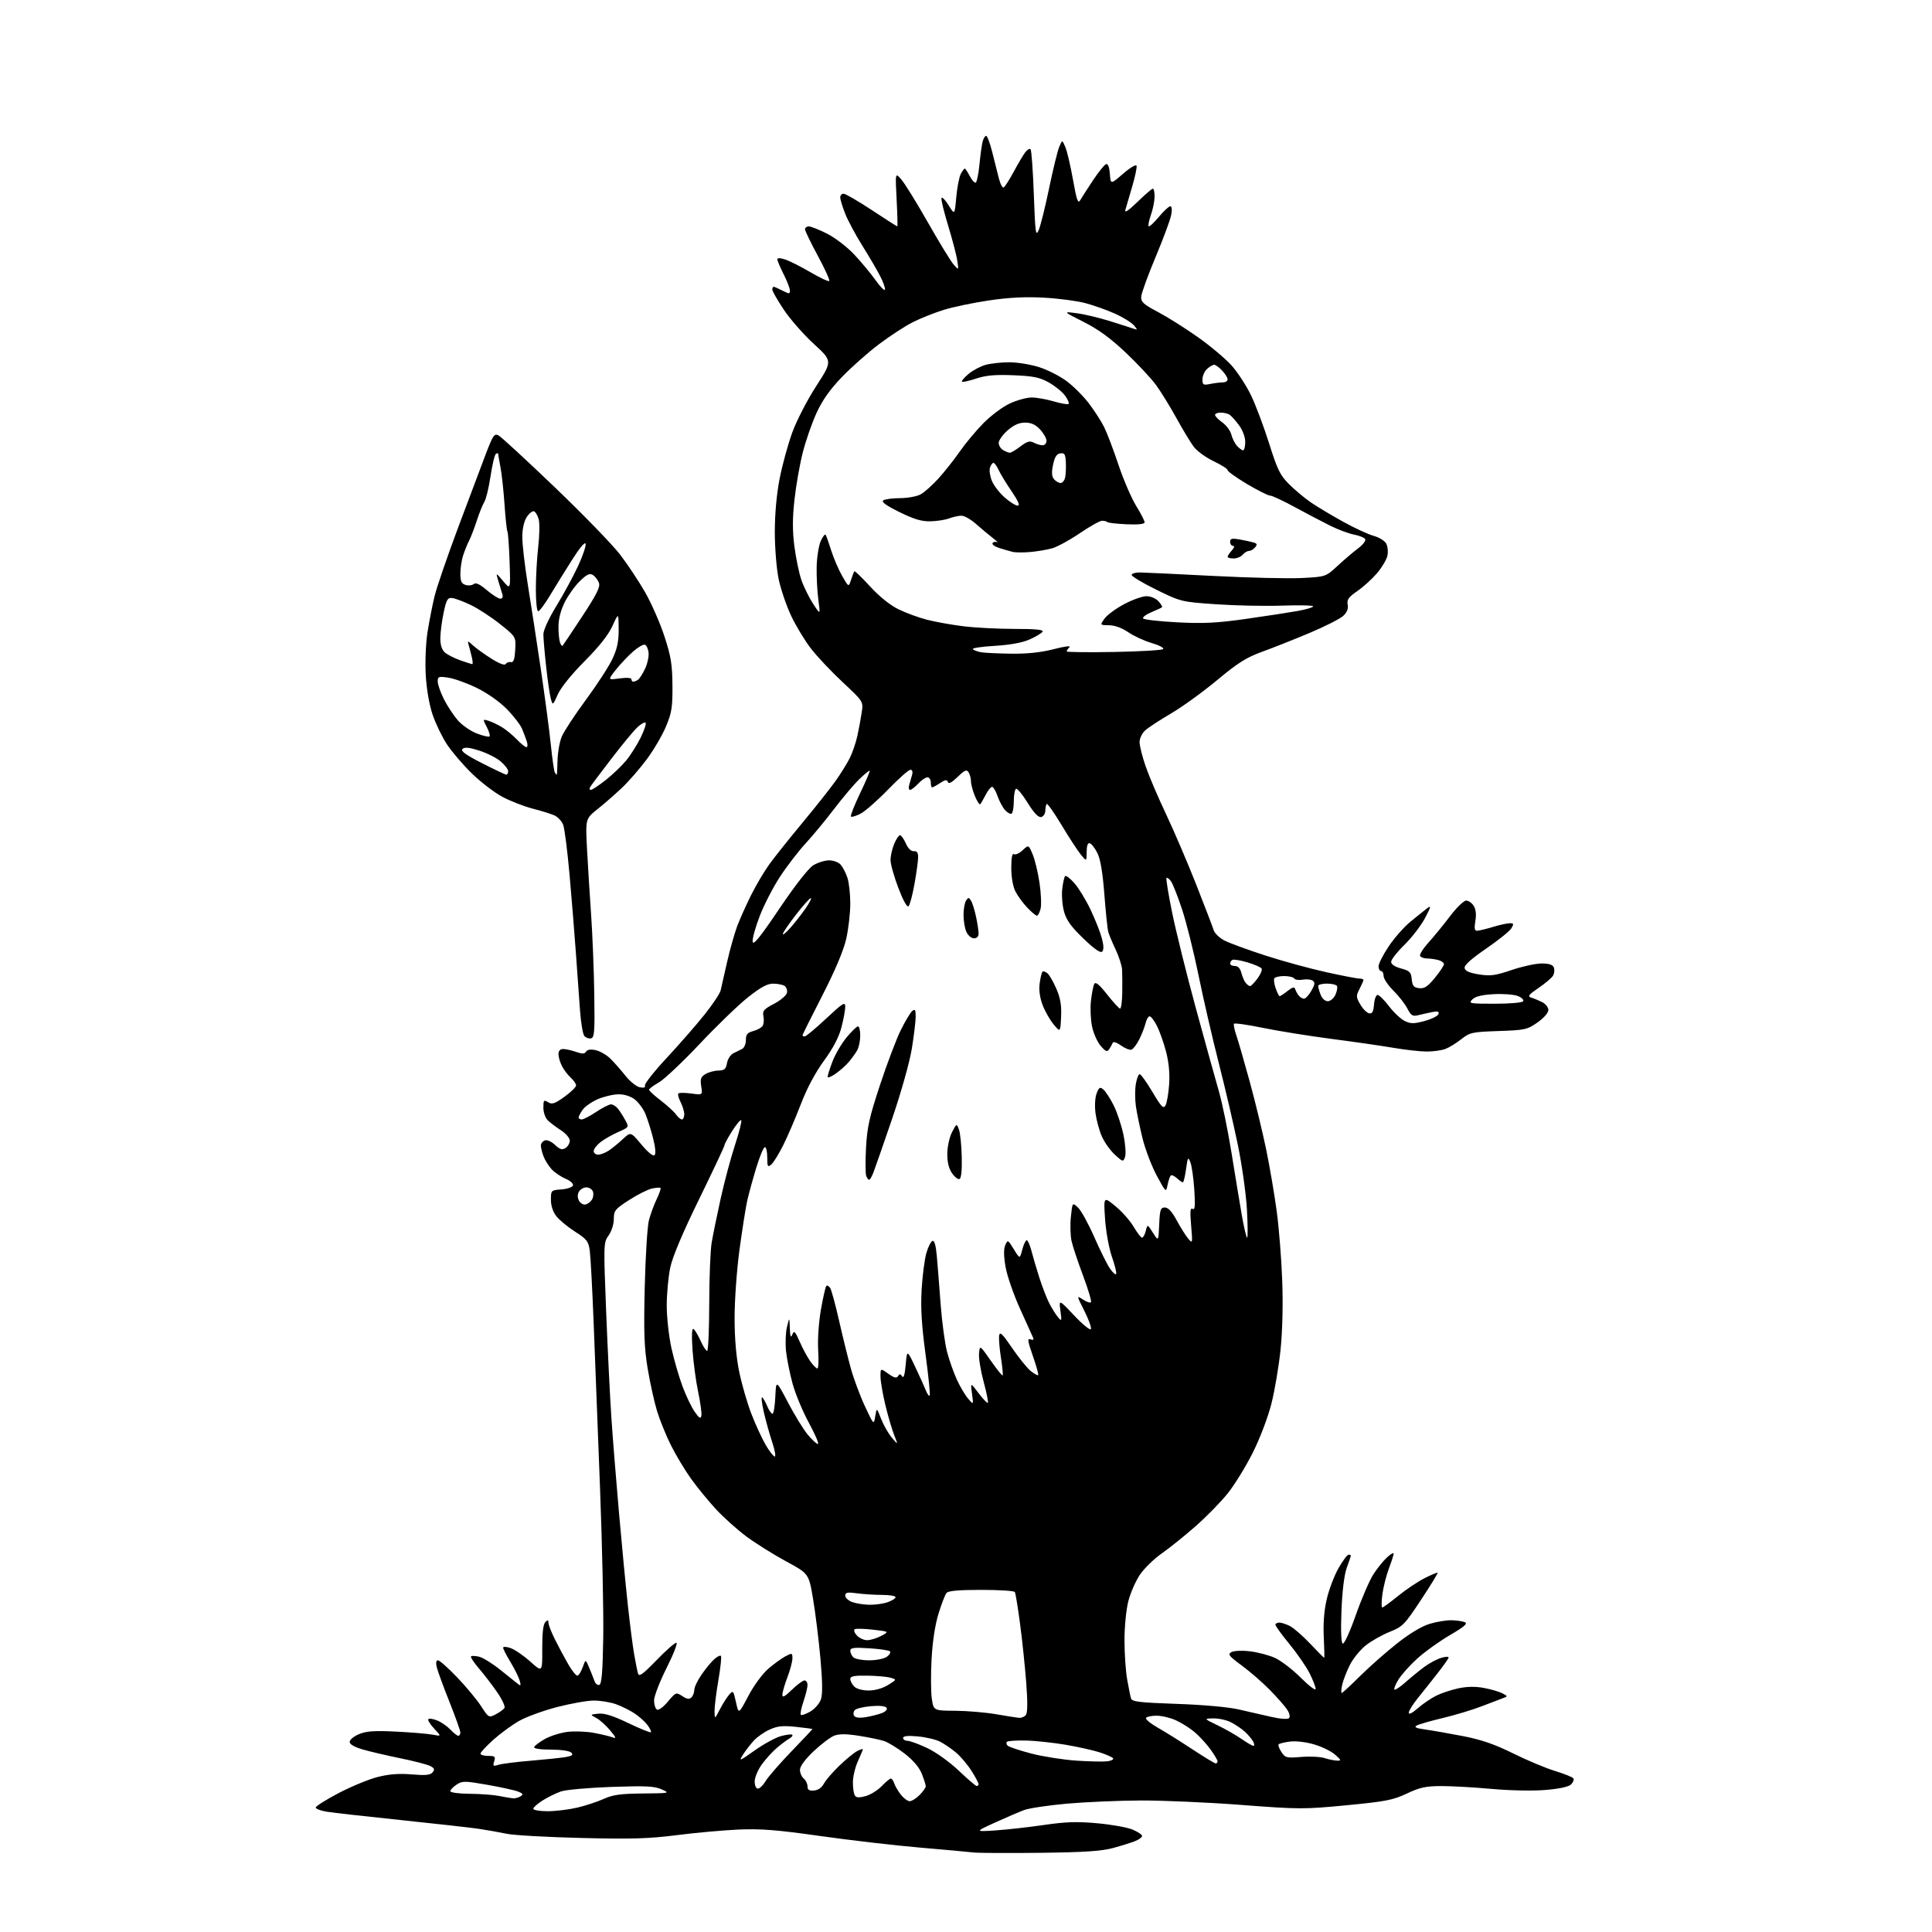 <?xml version="1.0" encoding="UTF-8" standalone="no"?>
<svg 
  version="1.1" 
  xmlns="http://www.w3.org/2000/svg" 
  xmlns:xlink="http://www.w3.org/1999/xlink" 
  xmlns:svg="http://www.w3.org/2000/svg"
  xmlns:rdf="http://www.w3.org/1999/02/22-rdf-syntax-ns#"
  xmlns:cc="http://creativecommons.org/ns#"
  xmlns:dc="http://purl.org/dc/elements/1.1/"
  viewBox="0 0 768 768"
  width="768"
  height="768"
>
<style>svg {background-color: white; }</style>"
<path stroke="none" fill="black" fill-rule="evenodd" d="M413.50,736.52C400.85,736.67 388.93,736.61 387.00,736.39C385.07,736.16 375.40,735.28 365.50,734.43C355.60,733.58 337.84,731.51 326.03,729.84C308.82,727.40 302.38,726.89 293.53,727.28C287.47,727.55 276.43,728.55 269.00,729.50C257.97,730.91 251.02,731.12 231.00,730.62C217.53,730.29 204.25,729.54 201.50,728.97C198.75,728.39 193.80,727.51 190.50,727.01C187.20,726.52 173.25,724.95 159.50,723.52C145.75,722.09 132.47,720.60 130.00,720.20C127.53,719.81 125.50,719.05 125.50,718.52C125.50,718.00 129.58,715.43 134.56,712.81C139.54,710.20 146.52,707.31 150.06,706.40C154.64,705.23 158.56,704.93 163.65,705.35C169.14,705.82 171.06,705.63 171.96,704.55C172.89,703.43 172.71,702.91 171.10,702.05C169.99,701.46 164.67,700.07 159.29,698.97C153.90,697.87 147.14,696.29 144.25,695.46C140.88,694.48 139.00,693.40 139.00,692.42C139.00,691.58 140.67,690.20 142.71,689.35C145.62,688.13 148.80,687.91 157.46,688.34C163.53,688.64 170.07,689.19 172.00,689.56C175.50,690.24 175.50,690.24 172.57,687.13C170.96,685.42 169.94,683.73 170.29,683.38C170.65,683.02 172.26,683.28 173.87,683.95C175.48,684.61 177.83,686.25 179.08,687.58C180.33,688.91 181.72,690.00 182.17,690.00C182.63,690.00 183.00,689.42 183.00,688.71C183.00,688.00 181.04,682.48 178.64,676.46C176.23,670.43 173.98,664.26 173.62,662.75C173.19,660.97 173.37,660.00 174.10,660.00C174.73,660.00 178.15,663.04 181.71,666.75C185.26,670.46 189.55,675.62 191.22,678.20C194.24,682.85 194.31,682.89 197.08,681.46C198.61,680.67 200.17,679.53 200.54,678.94C200.90,678.35 199.59,675.54 197.63,672.69C195.66,669.83 192.40,665.58 190.38,663.23C188.36,660.88 186.95,658.72 187.24,658.43C187.53,658.14 189.00,658.21 190.52,658.59C192.03,658.97 195.80,661.31 198.89,663.79C201.97,666.27 205.13,668.79 205.89,669.39C207.04,670.29 207.16,670.03 206.56,667.99C206.16,666.62 204.52,663.33 202.92,660.68C201.31,658.03 200.00,655.47 200.00,654.99C200.00,654.50 201.35,654.57 203.00,655.15C204.65,655.73 208.16,658.14 210.80,660.51C215.60,664.82 215.60,664.82 215.55,655.46C215.52,649.25 215.92,645.68 216.75,644.85C217.75,643.85 218.00,643.89 218.01,645.05C218.02,645.85 219.14,648.75 220.50,651.50C221.86,654.25 224.24,658.69 225.77,661.37C227.30,664.05 228.99,666.18 229.53,666.10C230.06,666.03 231.01,664.51 231.64,662.74C232.78,659.50 232.78,659.50 234.24,663.00C235.05,664.92 236.00,667.32 236.35,668.33C236.71,669.34 237.56,669.98 238.25,669.75C239.17,669.44 239.58,664.54 239.80,650.92C239.96,640.79 239.39,614.05 238.52,591.50C237.65,568.95 236.51,539.48 235.99,526.00C235.46,512.52 234.77,499.58 234.45,497.24C233.94,493.43 233.32,492.63 228.60,489.61C225.70,487.75 222.36,485.00 221.17,483.48C219.81,481.75 219.00,479.31 219.00,476.92C219.00,473.17 219.06,473.11 223.17,472.81C225.47,472.64 227.53,471.93 227.76,471.24C227.99,470.53 226.70,469.35 224.84,468.57C223.00,467.80 220.52,466.12 219.32,464.84C218.12,463.55 216.65,461.23 216.07,459.68C215.48,458.14 215.00,456.21 215.00,455.40C215.00,454.60 215.70,453.67 216.55,453.34C217.45,453.00 219.15,453.73 220.60,455.09C222.56,456.94 223.45,457.20 224.79,456.36C225.73,455.77 226.50,454.45 226.50,453.43C226.50,452.41 224.93,450.56 223.00,449.32C221.07,448.07 218.71,446.29 217.75,445.35C216.77,444.40 216.00,442.18 216.00,440.32C216.00,437.31 216.18,437.10 217.87,438.15C219.43,439.12 220.49,438.77 224.37,435.99C226.92,434.16 229.00,432.13 229.00,431.49C229.00,430.84 228.05,429.45 226.90,428.41C225.74,427.36 224.17,425.29 223.40,423.80C222.63,422.32 222.00,420.18 222.00,419.05C222.00,417.72 222.65,417.00 223.85,417.00C224.87,417.00 227.17,417.51 228.96,418.14C231.48,419.01 232.39,418.99 232.98,418.03C233.49,417.21 234.81,417.02 236.85,417.47C238.55,417.84 241.20,419.39 242.72,420.91C244.25,422.43 246.94,425.49 248.70,427.71C250.46,429.93 253.01,431.96 254.36,432.22C255.98,432.53 256.66,432.29 256.37,431.51C256.12,430.87 260.06,425.87 265.14,420.42C270.21,414.96 276.97,407.21 280.17,403.19C283.37,399.17 286.21,394.89 286.47,393.69C286.73,392.49 287.87,387.45 289.01,382.50C290.14,377.55 291.94,371.14 293.01,368.26C294.09,365.38 296.60,359.76 298.60,355.76C300.60,351.77 303.87,346.25 305.87,343.50C307.86,340.75 313.79,333.32 319.04,327.00C324.28,320.68 330.22,313.18 332.22,310.34C334.23,307.50 336.74,303.45 337.80,301.34C338.86,299.23 340.22,295.25 340.82,292.50C341.42,289.75 342.20,285.55 342.55,283.18C343.20,278.86 343.20,278.86 334.97,271.18C330.45,266.95 324.76,260.93 322.34,257.78C319.91,254.64 316.38,248.79 314.49,244.78C312.60,240.78 310.36,234.21 309.52,230.18C308.68,226.11 308.00,217.82 308.00,211.47C308.00,204.32 308.71,196.42 309.91,190.29C310.96,184.90 313.23,176.64 314.94,171.93C316.68,167.14 320.90,158.98 324.49,153.43C330.92,143.50 330.92,143.50 323.52,136.72C319.45,132.99 314.07,126.86 311.56,123.09C309.05,119.32 307.00,115.73 307.00,115.12C307.00,114.50 307.25,114.00 307.55,114.00C307.85,114.00 309.43,114.69 311.05,115.53C313.71,116.90 314.00,116.90 314.00,115.49C314.00,114.64 312.88,111.71 311.50,109.00C310.13,106.29 309.00,103.62 309.00,103.09C309.00,102.47 310.20,102.51 312.25,103.20C314.04,103.80 318.55,106.09 322.28,108.28C326.01,110.47 329.32,112.01 329.64,111.70C329.95,111.38 327.91,106.88 325.10,101.69C322.30,96.50 320.00,91.75 320.00,91.13C320.00,90.51 320.69,90.00 321.53,90.00C322.37,90.00 325.63,91.30 328.78,92.89C331.93,94.48 336.77,98.19 339.54,101.14C342.31,104.09 346.12,108.67 348.01,111.33C349.90,113.98 351.60,115.70 351.78,115.15C351.97,114.60 351.13,112.21 349.92,109.84C348.71,107.47 345.52,102.02 342.83,97.73C340.14,93.44 337.06,87.68 335.97,84.93C334.89,82.18 334.00,79.27 334.00,78.46C334.00,77.66 334.60,77.00 335.34,77.00C336.08,77.00 341.12,79.93 346.54,83.50C351.96,87.08 356.53,90.00 356.69,90.00C356.85,90.00 356.73,85.16 356.42,79.25C355.86,68.50 355.86,68.50 358.37,71.44C359.75,73.06 364.51,80.78 368.95,88.59C373.39,96.41 377.95,103.86 379.07,105.15C381.13,107.50 381.13,107.50 380.52,103.50C380.18,101.30 378.55,95.07 376.90,89.67C375.24,84.26 374.05,79.34 374.25,78.74C374.45,78.14 375.72,79.41 377.06,81.57C379.50,85.50 379.50,85.50 380.13,78.40C380.48,74.49 381.29,70.33 381.92,69.15C382.55,67.97 383.27,67.00 383.51,67.00C383.75,67.00 384.65,68.36 385.52,70.03C386.38,71.70 387.45,72.84 387.90,72.56C388.34,72.29 389.00,69.01 389.36,65.28C389.72,61.55 390.29,57.49 390.62,56.25C390.96,55.01 391.58,54.00 392.01,54.00C392.43,54.00 393.50,56.81 394.38,60.25C395.26,63.69 396.45,68.43 397.03,70.78C397.62,73.13 398.50,74.81 399.01,74.50C399.51,74.19 401.31,71.36 403.00,68.22C404.69,65.07 406.73,61.63 407.53,60.57C408.33,59.51 409.28,58.95 409.66,59.32C410.03,59.70 410.62,67.77 410.96,77.25C411.52,92.64 411.73,94.18 412.89,91.50C413.61,89.85 415.46,82.42 417.00,75.00C418.54,67.58 420.35,60.15 421.02,58.50C422.25,55.50 422.25,55.50 423.50,58.50C424.20,60.15 425.56,65.99 426.54,71.47C427.99,79.64 428.51,81.11 429.41,79.57C430.01,78.54 432.30,74.98 434.50,71.65C436.70,68.33 439.04,65.44 439.69,65.24C440.45,65.01 440.99,66.40 441.19,69.11C441.50,73.35 441.50,73.35 446.46,69.05C449.25,66.63 451.58,65.25 451.80,65.90C452.01,66.53 451.21,70.30 450.03,74.27C448.85,78.25 447.64,82.40 447.33,83.50C446.98,84.80 448.67,83.66 452.17,80.25C455.14,77.36 457.89,75.00 458.28,75.00C458.68,75.00 458.98,76.46 458.96,78.25C458.93,80.04 458.28,83.28 457.50,85.46C456.73,87.64 456.32,89.66 456.61,89.94C456.90,90.23 458.72,88.56 460.65,86.23C462.58,83.90 464.63,82.00 465.19,82.00C465.83,82.00 465.97,83.33 465.57,85.46C465.22,87.36 462.42,94.90 459.35,102.21C456.29,109.52 453.72,116.61 453.64,117.97C453.52,120.04 454.57,121.00 460.29,124.01C464.02,125.98 471.13,130.45 476.08,133.95C481.03,137.44 487.10,142.54 489.56,145.27C492.01,148.01 495.55,153.45 497.41,157.37C499.27,161.29 502.48,169.87 504.54,176.42C507.77,186.67 508.87,188.93 512.41,192.46C514.67,194.72 518.54,197.96 521.01,199.66C523.48,201.36 529.26,204.82 533.85,207.36C538.44,209.90 543.95,212.45 546.08,213.02C548.22,213.60 550.45,214.98 551.05,216.09C551.65,217.21 551.85,219.39 551.51,220.94C551.17,222.49 549.30,225.62 547.36,227.90C545.41,230.17 541.90,233.35 539.54,234.97C536.07,237.36 535.35,238.37 535.72,240.33C536.04,241.97 535.46,243.42 533.95,244.83C532.72,245.98 526.71,249.02 520.61,251.59C514.50,254.16 506.00,257.53 501.73,259.08C495.45,261.36 492.03,263.52 483.84,270.35C478.27,274.99 470.07,280.93 465.61,283.55C461.15,286.16 456.49,289.21 455.25,290.33C453.99,291.46 453.00,293.52 453.00,295.00C453.00,296.46 454.07,300.77 455.39,304.57C456.70,308.38 460.33,316.90 463.46,323.50C466.59,330.10 471.99,342.70 475.46,351.50C478.93,360.30 482.08,368.52 482.46,369.77C482.84,371.01 484.80,372.88 486.82,373.91C488.85,374.94 496.12,377.60 503.00,379.83C509.88,382.06 520.73,385.03 527.12,386.44C533.51,387.85 539.47,389.00 540.37,389.00C541.27,389.00 542.00,389.25 542.00,389.55C542.00,389.85 541.30,391.45 540.44,393.11C539.01,395.89 539.03,396.37 540.75,399.31C541.77,401.06 543.34,402.63 544.24,402.81C545.48,403.05 545.95,402.20 546.19,399.31C546.36,397.21 547.00,395.50 547.62,395.50C548.23,395.50 550.28,397.52 552.16,400.00C554.05,402.48 556.86,405.11 558.42,405.86C560.80,407.01 562.03,407.01 566.29,405.86C569.07,405.11 571.55,403.88 571.80,403.12C572.14,402.08 571.55,401.88 569.38,402.31C567.79,402.62 565.30,403.18 563.83,403.54C561.52,404.11 560.92,403.75 559.44,400.89C558.50,399.07 555.99,395.85 553.86,393.75C551.74,391.64 550.00,389.04 550.00,387.96C550.00,386.88 549.55,386.00 549.00,386.00C548.45,386.00 548.00,385.15 548.00,384.11C548.00,383.08 549.82,379.50 552.05,376.17C554.27,372.84 558.21,368.38 560.80,366.28C563.38,364.17 566.37,361.78 567.43,360.97C568.98,359.79 568.79,360.58 566.44,365.00C564.82,368.02 561.14,372.80 558.25,375.62C555.36,378.44 553.00,381.46 553.00,382.33C553.00,383.34 554.45,384.31 556.94,384.98C560.38,385.91 560.92,386.45 561.19,389.27C561.44,391.92 561.97,392.56 564.14,392.81C566.22,393.05 567.53,392.19 570.39,388.70C572.37,386.28 574.00,383.83 574.00,383.26C574.00,382.70 572.99,381.96 571.75,381.63C570.51,381.30 568.51,381.02 567.31,381.01C566.10,381.01 564.85,380.56 564.52,380.02C564.18,379.49 565.65,377.13 567.77,374.77C569.90,372.42 573.77,367.69 576.38,364.25C578.98,360.81 581.88,358.00 582.82,358.00C583.75,358.00 585.11,358.95 585.83,360.10C586.68,361.47 586.91,363.56 586.48,366.10C585.99,369.02 586.16,370.00 587.16,369.99C587.90,369.98 590.71,369.31 593.41,368.49C596.11,367.67 599.15,367.00 600.17,367.00C601.77,367.00 601.85,367.27 600.76,369.05C600.07,370.17 595.54,373.82 590.69,377.14C584.73,381.24 581.99,383.72 582.21,384.84C582.43,385.99 584.15,386.74 587.89,387.34C592.46,388.07 594.38,387.81 600.90,385.60C605.10,384.17 610.45,383.00 612.80,383.00C615.82,383.00 617.25,383.48 617.69,384.64C618.04,385.54 617.88,387.00 617.33,387.89C616.79,388.77 614.20,390.96 611.57,392.74C607.67,395.39 607.14,396.09 608.65,396.55C609.67,396.86 611.62,397.66 613.00,398.34C614.38,399.02 615.50,400.44 615.50,401.49C615.50,402.61 613.71,404.66 611.18,406.44C607.11,409.30 606.23,409.49 595.68,409.85C585.17,410.21 584.28,410.41 580.89,413.09C578.91,414.66 576.07,416.40 574.58,416.97C573.09,417.54 569.76,418.00 567.18,418.00C564.61,418.00 558.67,417.34 554.00,416.54C549.33,415.74 538.18,414.13 529.24,412.97C520.30,411.80 508.02,409.83 501.95,408.58C495.89,407.33 490.75,406.60 490.52,406.97C490.29,407.33 490.72,409.41 491.47,411.58C492.22,413.75 494.61,422.05 496.80,430.02C498.98,437.98 501.92,450.12 503.34,457.00C504.75,463.88 506.63,474.90 507.52,481.50C508.41,488.10 509.39,500.48 509.70,509.00C510.06,518.51 509.80,529.14 509.04,536.50C508.36,543.10 506.73,552.77 505.40,558.00C504.02,563.45 500.86,571.76 497.98,577.50C495.22,583.00 490.75,590.26 488.04,593.64C485.34,597.02 479.61,602.88 475.31,606.66C471.01,610.44 464.97,615.31 461.87,617.47C458.77,619.63 454.85,623.45 453.15,625.95C451.46,628.45 449.38,633.18 448.54,636.46C447.67,639.80 447.00,646.64 447.00,652.03C447.00,657.31 447.48,664.30 448.06,667.57C448.64,670.83 449.32,674.22 449.58,675.10C449.97,676.46 452.72,676.79 467.77,677.32C478.38,677.68 488.31,678.58 492.50,679.55C496.35,680.45 502.20,681.78 505.50,682.52C508.98,683.31 511.88,683.50 512.40,682.99C512.93,682.47 512.63,681.08 511.67,679.62C510.77,678.25 507.67,674.71 504.77,671.76C501.87,668.81 496.85,664.44 493.61,662.06C488.51,658.31 487.96,657.60 489.49,656.74C490.49,656.19 493.67,656.04 496.80,656.41C499.85,656.76 504.31,657.93 506.71,658.99C509.12,660.06 513.77,663.61 517.04,666.88C520.32,670.16 523.00,672.19 523.00,671.39C523.00,670.59 521.90,667.77 520.57,665.13C519.23,662.49 515.63,657.27 512.57,653.54C509.50,649.80 507.00,646.35 507.00,645.87C507.00,645.39 507.70,645.00 508.55,645.00C509.40,645.00 511.32,645.63 512.81,646.40C514.31,647.18 517.91,650.33 520.82,653.40C523.73,656.48 526.23,659.00 526.38,659.00C526.52,659.00 526.45,655.29 526.22,650.75C525.95,645.29 526.35,640.16 527.43,635.58C528.32,631.77 530.42,626.26 532.10,623.33C533.78,620.40 535.56,618.00 536.07,618.00C536.58,618.00 537.00,618.17 537.00,618.37C537.00,618.58 536.27,620.72 535.39,623.12C534.38,625.87 533.58,632.19 533.26,640.11C532.94,648.00 533.12,652.96 533.74,653.34C534.32,653.70 536.52,648.91 538.93,642.08C541.23,635.55 544.38,628.25 545.92,625.85C547.46,623.46 549.91,620.41 551.36,619.08C552.81,617.74 554.00,617.07 554.00,617.58C554.00,618.08 553.15,620.75 552.11,623.50C551.08,626.25 549.91,630.86 549.52,633.75C549.13,636.64 549.11,639.00 549.47,639.00C549.84,639.00 552.66,636.94 555.76,634.42C558.85,631.90 563.59,628.72 566.29,627.35C568.99,625.99 571.33,625.01 571.49,625.18C571.65,625.36 568.67,630.23 564.85,636.00C558.35,645.85 557.58,646.63 552.46,648.67C549.45,649.86 545.18,652.28 542.95,654.04C540.73,655.80 537.86,659.32 536.58,661.87C535.30,664.42 533.93,667.96 533.54,669.75C533.16,671.54 533.07,673.00 533.35,673.00C533.64,673.00 536.92,669.96 540.66,666.25C544.40,662.54 551.04,656.68 555.41,653.24C560.39,649.31 565.22,646.42 568.36,645.49C571.11,644.67 574.97,644.03 576.93,644.07C578.89,644.11 581.28,644.45 582.24,644.83C583.58,645.36 582.22,646.56 576.33,650.01C572.11,652.48 566.29,656.66 563.38,659.31C560.47,661.95 557.12,665.69 555.93,667.61C554.74,669.53 554.01,671.34 554.30,671.63C554.59,671.92 556.55,670.63 558.66,668.76C560.77,666.89 564.14,664.14 566.15,662.64C568.15,661.14 571.22,659.51 572.96,659.01C574.91,658.45 576.01,658.46 575.82,659.03C575.64,659.54 573.70,662.27 571.50,665.09C569.30,667.91 565.81,672.30 563.75,674.84C561.69,677.38 560.00,680.08 560.00,680.84C560.00,681.67 561.38,681.00 563.53,679.11C565.47,677.41 568.73,675.16 570.78,674.13C572.83,673.09 576.85,671.75 579.71,671.14C583.25,670.39 586.56,670.35 589.99,671.00C592.77,671.53 596.04,672.49 597.26,673.14C599.40,674.28 599.40,674.34 597.48,675.04C596.39,675.43 592.54,676.90 588.92,678.30C585.30,679.70 578.39,681.78 573.57,682.93C568.75,684.07 564.08,685.41 563.19,685.91C561.99,686.58 562.85,686.99 566.54,687.50C569.27,687.88 576.00,689.06 581.50,690.12C588.88,691.55 594.12,693.36 601.50,697.01C607.00,699.74 614.52,702.89 618.21,704.01C621.90,705.13 625.16,706.46 625.47,706.95C625.77,707.44 625.35,708.51 624.53,709.33C623.58,710.28 619.88,711.08 614.34,711.54C609.34,711.96 600.28,711.78 593.07,711.13C586.16,710.50 577.12,709.99 573.00,709.99C566.78,710.00 564.44,710.51 559.25,712.96C553.77,715.55 550.80,716.13 535.25,717.62C518.32,719.25 516.39,719.24 493.50,717.49C480.30,716.48 462.30,715.69 453.50,715.72C444.70,715.76 431.48,716.33 424.12,716.98C416.76,717.64 409.11,718.78 407.12,719.52C405.13,720.26 399.90,722.50 395.50,724.51C387.50,728.16 387.50,728.16 395.80,727.61C400.36,727.30 409.02,726.33 415.04,725.45C423.66,724.19 428.18,724.04 436.25,724.78C441.89,725.29 448.19,726.43 450.25,727.30C452.31,728.18 454.00,729.32 454.00,729.83C454.00,730.34 452.76,731.25 451.25,731.86C449.74,732.47 445.80,733.70 442.50,734.60C437.92,735.86 431.05,736.31 413.50,736.52zM217.75,719.99C220.91,719.98 226.20,719.33 229.50,718.55C232.80,717.77 237.53,716.21 240.00,715.09C243.60,713.45 246.71,713.02 255.50,712.94C266.30,712.84 266.44,712.81 263.00,711.29C260.11,710.01 256.63,709.85 243.00,710.33C233.93,710.65 224.93,711.46 223.00,712.12C221.07,712.79 217.81,714.39 215.75,715.68C213.69,716.97 212.00,718.47 212.00,719.01C212.00,719.56 214.59,719.99 217.75,719.99zM361.62,716.00C362.43,716.00 364.20,714.90 365.55,713.55C366.90,712.20 368.00,710.63 368.00,710.07C368.00,709.50 367.29,707.26 366.41,705.07C365.39,702.52 362.96,699.67 359.58,697.06C356.69,694.83 353.02,692.59 351.41,692.07C349.81,691.55 345.33,690.62 341.46,690.01C336.49,689.22 333.61,689.20 331.65,689.94C330.13,690.52 326.44,693.31 323.44,696.14C320.02,699.38 318.00,702.12 318.00,703.52C318.00,704.75 318.68,706.32 319.50,707.00C320.32,707.68 321.00,709.08 321.00,710.11C321.00,711.51 321.65,711.92 323.59,711.76C325.21,711.63 326.68,710.60 327.51,709.02C328.24,707.64 331.02,704.41 333.67,701.87C336.33,699.32 339.51,696.71 340.75,696.08C341.99,695.45 343.00,695.12 343.00,695.36C343.00,695.59 342.11,697.74 341.02,700.14C339.93,702.54 339.04,706.30 339.04,708.50C339.03,710.70 339.38,713.05 339.81,713.73C340.38,714.63 341.52,714.69 344.10,713.98C346.03,713.45 348.91,711.66 350.49,710.01C352.08,708.35 353.71,707.00 354.12,707.00C354.53,707.00 355.14,707.86 355.47,708.92C355.81,709.97 357.00,712.00 358.11,713.42C359.23,714.84 360.81,716.00 361.62,716.00zM204.00,714.87C204.82,714.92 206.15,714.56 206.95,714.05C208.11,713.32 207.92,712.95 205.95,712.17C204.60,711.64 199.11,710.44 193.74,709.49C184.70,707.91 183.79,707.90 181.49,709.42C180.12,710.31 179.00,711.49 179.00,712.02C179.00,712.57 182.41,713.03 186.75,713.06C191.01,713.09 196.30,713.49 198.50,713.94C200.70,714.40 203.18,714.81 204.00,714.87zM301.28,711.00C301.99,711.00 303.36,709.67 304.32,708.04C305.28,706.41 309.87,701.12 314.52,696.29C319.18,691.45 322.99,687.42 322.99,687.33C323.00,687.24 320.05,686.84 316.44,686.46C311.23,685.90 309.07,686.11 306.01,687.50C303.88,688.45 301.05,690.42 299.70,691.87C298.36,693.32 296.41,695.84 295.38,697.47C293.61,700.27 293.88,700.17 300.00,695.83C303.57,693.29 308.27,690.73 310.44,690.13C312.61,689.54 314.63,689.30 314.94,689.60C315.24,689.90 314.72,690.58 313.79,691.10C312.87,691.62 310.66,693.25 308.90,694.73C307.14,696.22 304.42,699.20 302.85,701.36C301.28,703.53 300.00,706.58 300.00,708.15C300.00,709.80 300.54,711.00 301.28,711.00zM388.25,709.97C388.66,709.98 389.00,709.64 389.00,709.20C389.00,708.75 387.73,706.38 386.17,703.93C384.61,701.47 381.86,698.22 380.05,696.69C378.24,695.17 375.39,693.22 373.72,692.35C372.04,691.49 368.05,690.54 364.84,690.25C360.83,689.89 359.00,690.08 359.00,690.86C359.00,691.49 359.79,692.00 360.75,692.00C361.71,692.00 365.25,693.30 368.61,694.89C372.06,696.52 377.49,700.42 381.11,703.85C384.62,707.20 387.84,709.95 388.25,709.97zM198.14,701.54C199.44,701.12 205.22,700.39 211.00,699.91C216.78,699.43 223.02,698.78 224.88,698.45C227.48,698.00 227.99,697.59 227.08,696.68C226.40,696.00 222.96,695.50 218.95,695.50C214.76,695.50 212.13,695.10 212.33,694.50C212.51,693.95 214.42,692.51 216.57,691.29C218.73,690.08 222.76,688.80 225.54,688.45C228.31,688.11 233.04,688.28 236.04,688.84C239.04,689.40 242.40,690.20 243.50,690.62C245.12,691.24 244.93,690.71 242.50,687.81C240.85,685.84 238.38,683.63 237.00,682.90C234.50,681.57 234.50,681.57 237.86,681.21C240.25,680.96 243.68,682.03 249.75,684.95C254.45,687.20 258.49,688.84 258.74,688.59C258.99,688.34 258.37,687.04 257.35,685.69C256.34,684.35 253.99,682.25 252.14,681.04C250.28,679.82 246.96,678.19 244.76,677.41C242.55,676.64 238.65,676.00 236.08,676.00C233.51,676.00 226.93,677.16 221.45,678.58C215.98,680.00 209.17,682.49 206.32,684.11C203.48,685.73 198.86,689.12 196.07,691.62C193.28,694.13 191.00,696.59 191.00,697.09C191.00,697.59 192.38,698.00 194.07,698.00C196.75,698.00 197.05,698.27 196.45,700.15C195.85,702.04 196.05,702.21 198.14,701.54zM440.24,700.14C441.75,699.94 442.75,699.41 442.48,698.96C442.20,698.52 439.84,697.46 437.24,696.62C434.63,695.77 428.45,694.39 423.50,693.55C418.55,692.72 411.45,691.96 407.71,691.89C403.98,691.81 400.64,692.03 400.28,692.39C399.92,692.74 400.05,693.44 400.57,693.94C401.08,694.44 405.32,695.85 410.00,697.07C414.68,698.28 422.77,699.55 428.00,699.89C433.23,700.23 438.73,700.34 440.24,700.14zM483.25,700.99C483.66,701.00 484.00,700.62 484.00,700.15C484.00,699.68 482.72,697.53 481.15,695.36C479.58,693.20 476.77,690.14 474.90,688.56C473.03,686.98 469.70,684.87 467.50,683.87C465.30,682.86 461.84,682.03 459.81,682.02C457.78,682.01 455.87,682.41 455.56,682.90C455.25,683.40 457.36,685.15 460.25,686.78C463.14,688.42 469.32,692.29 474.00,695.38C478.68,698.46 482.84,700.99 483.25,700.99zM531.50,699.88C533.27,699.93 533.18,699.66 530.71,697.49C529.18,696.14 525.41,694.30 522.32,693.41C519.09,692.46 515.05,692.00 512.77,692.30C510.61,692.59 508.59,693.08 508.28,693.38C507.98,693.69 508.46,695.06 509.36,696.43C510.89,698.76 511.41,698.89 517.25,698.41C520.69,698.13 524.85,698.33 526.50,698.86C528.15,699.39 530.40,699.85 531.50,699.88zM498.27,694.00C498.71,694.00 498.65,693.21 498.13,692.25C497.61,691.29 496.13,689.54 494.84,688.37C493.55,687.19 491.06,685.51 489.30,684.62C487.54,683.73 484.39,683.04 482.30,683.09C478.50,683.17 478.50,683.17 484.02,685.84C487.06,687.30 491.33,689.74 493.50,691.25C495.68,692.76 497.83,694.00 498.27,694.00zM286.16,679.50C287.30,677.30 288.97,674.66 289.87,673.64C291.42,671.86 291.55,672.01 292.56,676.64C293.62,681.50 293.62,681.50 297.46,674.20C299.64,670.05 303.07,665.37 305.40,663.36C307.66,661.42 310.74,659.18 312.25,658.39C314.87,657.02 315.00,657.06 315.00,659.22C315.00,660.48 314.10,663.87 313.00,666.76C311.90,669.65 311.00,672.78 311.00,673.71C311.00,674.95 312.02,674.41 314.79,671.70C316.88,669.67 319.13,668.00 319.79,668.00C320.46,668.00 321.00,668.82 321.00,669.82C321.00,670.82 320.27,673.77 319.39,676.38C318.50,678.98 318.03,681.36 318.34,681.67C318.65,681.98 320.35,681.39 322.12,680.36C323.89,679.33 325.79,677.14 326.34,675.49C327.03,673.44 326.95,668.25 326.11,659.00C325.43,651.58 324.12,641.01 323.19,635.51C321.50,625.53 321.50,625.53 312.50,620.67C307.55,617.99 300.49,613.58 296.81,610.86C293.14,608.13 287.64,603.22 284.61,599.94C281.57,596.66 277.08,591.17 274.64,587.74C272.19,584.31 268.62,578.35 266.70,574.50C264.78,570.65 262.30,564.56 261.20,560.96C260.10,557.36 258.42,549.80 257.48,544.16C256.08,535.77 255.86,529.86 256.29,511.70C256.58,499.49 257.33,487.54 257.94,485.14C258.56,482.74 259.94,478.95 261.02,476.72C262.10,474.48 262.80,472.46 262.56,472.23C262.33,472.00 260.78,472.11 259.12,472.47C257.46,472.84 253.38,474.90 250.05,477.05C244.49,480.64 244.00,481.25 244.00,484.57C244.00,486.62 243.11,489.45 241.94,491.09C239.91,493.93 239.89,494.44 240.95,521.24C241.54,536.23 242.48,555.25 243.03,563.50C243.58,571.75 244.95,588.85 246.07,601.50C247.18,614.15 248.76,630.58 249.57,638.00C250.37,645.42 251.50,654.20 252.07,657.50C252.64,660.80 253.34,664.29 253.62,665.26C254.03,666.65 255.53,665.58 260.93,660.01C264.66,656.15 268.23,653.00 268.87,653.00C269.50,653.00 267.76,657.49 265.01,662.98C262.25,668.47 260.00,674.30 260.00,675.92C260.00,677.55 260.51,679.20 261.13,679.58C261.78,679.98 263.63,678.65 265.49,676.43C268.65,672.67 268.78,672.62 271.23,674.23C273.09,675.45 274.02,675.58 274.87,674.73C275.49,674.11 276.00,672.76 276.00,671.73C276.00,670.70 277.30,667.98 278.88,665.68C280.47,663.38 282.72,660.64 283.89,659.59C285.06,658.54 286.27,657.93 286.58,658.24C286.89,658.55 286.43,662.90 285.57,667.90C284.71,672.91 284.02,678.46 284.04,680.25C284.09,683.50 284.09,683.50 286.16,679.50zM344.07,682.61C346.17,682.27 349.06,681.55 350.50,681.00C352.04,680.42 352.84,679.54 352.43,678.89C352.00,678.20 349.70,677.94 346.34,678.22C343.36,678.47 340.44,679.16 339.85,679.75C339.26,680.34 339.11,681.36 339.51,682.02C339.99,682.80 341.59,683.00 344.07,682.61zM405.13,682.87C406.02,682.94 407.22,682.44 407.79,681.75C408.48,680.91 408.53,676.70 407.95,669.00C407.47,662.67 406.37,652.14 405.50,645.60C404.64,639.05 403.70,633.32 403.41,632.85C403.12,632.38 397.11,632.00 390.06,632.00C381.02,632.00 376.95,632.37 376.23,633.25C375.67,633.94 374.24,637.65 373.06,641.50C371.71,645.89 370.68,652.63 370.31,659.56C369.98,665.64 370.03,672.72 370.42,675.31C371.12,680.00 371.12,680.00 379.81,680.06C384.59,680.10 391.88,680.72 396.00,681.44C400.12,682.16 404.23,682.80 405.13,682.87zM345.32,672.00C347.86,671.99 350.87,671.14 353.00,669.82C356.50,667.65 356.50,667.65 354.00,666.92C352.62,666.53 348.46,666.15 344.75,666.10C339.52,666.02 338.00,666.32 338.00,667.43C338.00,668.21 338.71,669.56 339.57,670.43C340.50,671.36 342.85,672.00 345.32,672.00zM345.51,660.00C348.34,660.00 351.48,659.37 352.56,658.58C353.62,657.80 354.17,656.83 353.77,656.43C353.36,656.03 349.65,655.48 345.52,655.22C339.44,654.83 338.00,655.01 338.00,656.17C338.00,656.96 338.54,658.14 339.20,658.80C339.86,659.46 342.70,660.00 345.51,660.00zM344.70,652.00C346.02,652.00 348.54,651.23 350.30,650.29C353.50,648.58 353.50,648.58 347.09,647.83C343.56,647.42 340.27,647.34 339.77,647.64C339.28,647.95 339.64,649.05 340.59,650.10C341.54,651.14 343.39,652.00 344.70,652.00zM345.60,637.92C347.86,637.96 351.12,637.51 352.85,636.90C354.58,636.30 356.00,635.40 356.00,634.90C356.00,634.41 353.59,634.00 350.64,634.00C347.69,634.00 343.19,633.71 340.64,633.36C336.84,632.84 336.00,633.01 336.00,634.28C336.00,635.13 337.24,636.29 338.75,636.84C340.26,637.39 343.35,637.88 345.60,637.92zM307.98,579.00C308.47,579.00 308.01,576.41 306.95,573.25C305.90,570.09 304.40,564.69 303.61,561.25C302.82,557.80 302.53,555.21 302.96,555.47C303.39,555.74 304.30,557.32 304.99,558.98C305.68,560.64 306.62,562.00 307.08,562.00C307.53,562.00 308.04,558.96 308.20,555.25C308.50,548.50 308.50,548.50 313.23,557.50C315.83,562.45 319.35,568.19 321.05,570.25C322.75,572.31 324.59,574.00 325.13,574.00C325.66,574.00 324.09,570.29 321.62,565.75C319.15,561.21 316.22,554.20 315.10,550.16C313.99,546.13 312.81,540.28 312.47,537.16C312.14,534.05 312.30,529.70 312.83,527.50C313.80,523.50 313.80,523.50 313.97,528.00C314.10,531.40 314.34,532.01 314.96,530.50C315.66,528.77 316.07,529.17 317.90,533.36C319.07,536.04 320.95,539.53 322.08,541.11C323.21,542.70 324.49,544.00 324.92,544.00C325.35,544.00 325.49,540.74 325.24,536.75C324.98,532.56 325.44,525.77 326.32,520.65C327.17,515.79 328.14,511.53 328.48,511.18C328.83,510.84 329.52,511.22 330.03,512.03C330.53,512.84 332.12,518.67 333.55,525.00C334.98,531.33 337.09,539.88 338.23,544.00C339.38,548.12 341.89,554.88 343.82,559.00C347.33,566.50 347.33,566.50 347.92,563.00C348.50,559.50 348.50,559.50 350.25,564.00C351.21,566.48 353.13,569.85 354.53,571.50C357.06,574.50 357.06,574.50 355.46,570.50C354.59,568.30 353.00,562.90 351.94,558.50C350.88,554.10 350.01,549.01 350.01,547.18C350.00,543.86 350.00,543.86 353.10,546.07C355.45,547.74 356.40,547.98 356.98,547.03C357.59,546.05 357.94,546.08 358.62,547.14C359.20,548.04 359.68,546.45 360.03,542.50C360.57,536.50 360.57,536.50 363.88,543.50C365.70,547.35 367.61,551.57 368.12,552.89C368.64,554.20 369.28,555.05 369.56,554.77C369.84,554.50 369.10,547.12 367.92,538.38C366.34,526.64 365.94,519.89 366.37,512.50C366.70,507.00 367.55,500.51 368.25,498.08C368.96,495.64 370.06,493.48 370.69,493.27C371.43,493.02 372.03,495.11 372.39,499.20C372.70,502.66 373.39,511.35 373.92,518.50C374.46,525.65 375.62,534.20 376.50,537.50C377.38,540.80 379.13,545.75 380.40,548.50C381.67,551.25 383.67,554.62 384.85,556.00C387.00,558.50 387.00,558.50 386.38,554.00C385.77,549.50 385.77,549.50 389.00,553.80C390.78,556.16 392.45,557.89 392.69,557.64C392.94,557.39 392.18,553.60 391.00,549.23C389.82,544.85 389.00,539.78 389.18,537.97C389.50,534.67 389.50,534.67 393.86,540.89C396.25,544.32 398.37,546.96 398.57,546.76C398.77,546.56 398.46,543.40 397.89,539.73C397.32,536.06 397.00,532.09 397.18,530.91C397.44,529.18 398.46,530.16 402.37,535.90C405.05,539.83 408.38,543.94 409.78,545.04C411.17,546.13 412.48,546.85 412.70,546.63C412.92,546.42 411.96,542.99 410.58,539.02C408.49,533.07 408.33,531.91 409.64,532.41C410.68,532.81 411.04,532.59 410.68,531.76C410.38,531.07 408.04,525.89 405.48,520.25C402.92,514.61 400.32,507.11 399.72,503.58C398.98,499.25 398.95,496.44 399.62,494.93C400.59,492.76 400.69,492.81 403.01,496.59C405.39,500.50 405.39,500.50 406.37,496.75C406.91,494.69 407.71,493.00 408.14,493.00C408.57,493.00 409.41,494.91 410.02,497.25C410.62,499.59 412.05,504.43 413.19,508.00C414.34,511.57 416.08,516.08 417.06,518.00C418.04,519.92 419.58,522.40 420.49,523.50C422.06,525.40 422.11,525.29 421.53,521.00C420.92,516.50 420.92,516.50 427.07,523.00C430.45,526.58 433.42,528.97 433.67,528.33C433.91,527.69 432.72,524.41 431.02,521.03C427.92,514.90 427.92,514.90 430.49,516.59C431.91,517.51 433.33,518.00 433.67,517.67C434.00,517.33 432.60,512.61 430.56,507.16C428.52,501.72 426.45,495.52 425.97,493.38C425.49,491.25 425.36,486.90 425.69,483.71C426.29,477.93 426.29,477.93 428.53,480.03C429.77,481.19 432.68,486.49 435.02,491.82C437.35,497.14 440.19,502.82 441.32,504.42C442.46,506.03 443.53,506.91 443.71,506.38C443.89,505.84 443.10,502.73 441.96,499.45C440.82,496.18 439.61,489.48 439.28,484.55C438.68,475.60 438.68,475.60 443.39,479.47C445.99,481.59 449.25,485.28 450.65,487.67C452.05,490.05 453.55,492.00 453.99,492.00C454.42,492.00 455.09,490.78 455.46,489.30C456.14,486.59 456.14,486.59 458.32,490.05C460.50,493.50 460.50,493.50 460.80,486.75C461.06,480.82 461.33,480.00 463.05,480.00C464.37,480.00 465.89,481.64 467.75,485.10C469.26,487.90 471.32,491.16 472.31,492.35C474.08,494.45 474.11,494.34 473.49,487.15C473.00,481.49 473.14,479.97 474.08,480.55C475.02,481.13 475.17,479.37 474.75,472.90C474.44,468.28 473.74,463.38 473.19,462.00C472.29,459.72 472.13,459.97 471.47,464.75C471.07,467.64 470.50,470.00 470.20,470.00C469.90,470.00 468.83,469.25 467.82,468.34C466.81,467.43 465.71,466.95 465.38,467.29C465.04,467.62 464.48,469.30 464.13,471.02C463.50,474.12 463.48,474.10 459.82,467.32C457.80,463.57 455.26,456.90 454.17,452.50C453.09,448.10 451.89,442.32 451.52,439.67C451.15,437.01 451.15,433.07 451.51,430.92C451.88,428.76 452.57,427.00 453.04,427.00C453.52,427.00 455.80,430.19 458.12,434.08C461.67,440.07 462.48,440.89 463.31,439.41C463.85,438.45 464.50,434.70 464.75,431.08C465.05,426.76 464.63,422.28 463.53,418.06C462.60,414.52 460.97,409.91 459.90,407.81C458.83,405.71 457.53,404.00 457.00,404.00C456.47,404.00 455.74,405.24 455.38,406.75C455.01,408.26 453.89,411.15 452.88,413.16C451.88,415.17 450.48,417.01 449.78,417.25C449.07,417.48 447.20,416.74 445.61,415.59C444.02,414.44 442.55,413.95 442.34,414.50C442.14,415.05 441.52,416.18 440.97,417.00C440.12,418.27 439.60,418.09 437.58,415.80C436.26,414.32 434.71,410.88 434.13,408.16C433.55,405.44 433.34,400.81 433.67,397.86C434.00,394.91 434.59,391.88 434.99,391.13C435.51,390.15 436.97,391.35 440.11,395.33C442.52,398.38 444.84,400.91 445.25,400.94C445.66,400.97 446.05,398.19 446.11,394.75C446.16,391.31 446.14,387.15 446.05,385.50C445.96,383.85 444.81,380.25 443.50,377.50C442.19,374.75 440.87,371.57 440.55,370.43C440.24,369.30 439.54,362.59 439.00,355.54C438.35,346.98 437.44,341.52 436.26,339.16C435.29,337.21 433.94,335.43 433.25,335.22C432.40,334.96 431.99,336.07 431.96,338.67C431.93,342.50 431.93,342.50 429.66,339.73C428.42,338.21 424.97,332.94 422.01,328.01C419.04,323.08 416.38,319.29 416.09,319.58C415.80,319.87 415.55,321.09 415.53,322.29C415.51,323.50 414.77,324.61 413.85,324.79C412.73,325.00 410.97,323.13 408.47,319.08C406.42,315.76 404.35,313.28 403.87,313.58C403.39,313.88 403.00,316.09 403.00,318.50C403.00,320.91 402.61,323.12 402.13,323.42C401.66,323.71 400.49,323.09 399.54,322.04C398.59,320.99 397.25,318.50 396.56,316.51C395.88,314.52 394.91,312.84 394.41,312.79C393.91,312.73 392.75,314.14 391.84,315.92C390.92,317.70 389.94,319.40 389.65,319.69C389.36,319.98 388.42,318.54 387.56,316.49C386.70,314.43 385.99,311.80 385.98,310.63C385.98,309.46 385.55,307.83 385.03,307.01C384.25,305.78 383.51,306.09 380.66,308.85C378.33,311.10 377.08,311.75 376.79,310.86C376.44,309.83 375.78,309.92 373.71,311.27C372.26,312.22 370.83,313.00 370.54,313.00C370.24,313.00 370.00,312.10 370.00,311.00C370.00,309.90 369.40,309.00 368.67,309.00C367.95,309.00 366.29,310.12 365.00,311.50C363.71,312.88 362.25,314.00 361.76,314.00C361.27,314.00 361.12,313.10 361.43,312.00C361.74,310.90 362.26,309.10 362.57,308.00C362.92,306.76 362.66,306.00 361.88,306.00C361.19,306.00 357.19,309.55 353.00,313.88C348.80,318.21 343.89,322.52 342.09,323.45C340.29,324.38 338.57,324.90 338.27,324.60C337.97,324.30 339.60,320.15 341.88,315.38C344.17,310.61 345.90,306.56 345.72,306.38C345.54,306.20 343.66,307.73 341.55,309.78C339.44,311.82 334.98,317.10 331.63,321.50C328.28,325.90 323.15,332.11 320.22,335.30C317.29,338.48 312.70,344.46 310.01,348.59C307.32,352.71 303.71,359.71 302.00,364.15C300.29,368.59 299.03,373.18 299.19,374.36C299.42,375.94 302.18,372.53 309.83,361.18C316.19,351.76 321.39,345.13 323.33,343.94C325.08,342.88 327.89,342.01 329.60,342.00C331.30,342.00 333.37,342.78 334.20,343.75C335.04,344.71 336.23,347.03 336.86,348.90C337.49,350.77 338.00,355.40 338.00,359.20C338.00,363.00 337.27,369.31 336.38,373.23C335.32,377.87 332.00,385.74 326.88,395.74C322.55,404.19 319.00,411.31 319.00,411.56C319.00,411.80 319.40,412.00 319.90,412.00C320.39,412.00 324.22,408.81 328.40,404.90C335.10,398.65 336.00,398.09 336.00,400.19C336.00,401.50 335.32,405.20 334.48,408.41C333.46,412.32 331.18,416.68 327.54,421.66C324.11,426.36 320.76,432.64 318.40,438.79C316.36,444.13 313.22,451.45 311.43,455.06C309.63,458.66 307.46,462.21 306.58,462.93C305.18,464.09 305.00,463.77 305.00,460.12C305.00,457.86 304.58,456.00 304.06,456.00C303.54,456.00 301.99,459.71 300.61,464.25C299.23,468.79 297.61,474.71 297.01,477.41C296.41,480.11 295.04,488.83 293.96,496.79C292.87,504.85 292.01,516.86 292.01,523.88C292.02,532.26 292.65,539.53 293.89,545.50C294.92,550.45 297.10,557.96 298.75,562.19C300.39,566.42 302.94,571.93 304.41,574.44C305.88,576.95 307.49,579.00 307.98,579.00zM278.81,562.74C279.00,561.78 278.41,557.51 277.52,553.25C276.62,548.99 275.62,541.49 275.29,536.59C274.90,530.85 275.03,527.90 275.67,528.29C276.21,528.63 277.47,530.73 278.48,532.95C279.48,535.18 280.66,537.00 281.10,537.00C281.54,537.00 281.91,528.56 281.93,518.25C281.95,507.94 282.38,497.02 282.89,494.00C283.40,490.98 285.01,483.10 286.47,476.50C287.92,469.90 290.48,460.31 292.16,455.19C293.84,450.06 294.96,445.63 294.65,445.32C294.35,445.02 292.73,446.93 291.05,449.58C289.37,452.23 288.00,454.77 288.00,455.23C288.00,455.69 283.46,465.33 277.92,476.66C271.35,490.08 267.35,499.56 266.44,503.88C265.67,507.52 265.04,514.33 265.04,519.00C265.04,523.67 265.89,531.33 266.93,536.00C267.97,540.67 269.97,547.57 271.39,551.32C272.80,555.07 274.98,559.57 276.22,561.31C278.02,563.83 278.55,564.12 278.81,562.74zM495.75,492.00C496.05,492.00 496.02,486.94 495.67,480.75C495.32,474.56 493.69,462.98 492.04,455.00C490.40,447.02 486.99,432.40 484.46,422.50C481.93,412.60 478.32,396.94 476.44,387.70C474.55,378.46 471.61,366.67 469.89,361.49C468.18,356.31 466.18,351.27 465.47,350.29C464.75,349.31 463.95,348.73 463.69,349.00C463.44,349.28 464.47,355.57 465.99,363.00C467.51,370.43 471.76,387.52 475.43,401.00C479.11,414.48 483.21,429.27 484.54,433.88C485.87,438.49 488.09,449.29 489.48,457.88C490.86,466.47 492.71,477.66 493.59,482.75C494.47,487.84 495.44,492.00 495.75,492.00zM232.71,478.81C233.58,478.64 234.74,477.77 235.30,476.89C235.86,476.00 236.04,474.54 235.69,473.64C235.35,472.74 234.17,472.00 233.08,472.00C231.99,472.00 230.67,472.78 230.13,473.72C229.51,474.84 229.52,476.10 230.15,477.28C230.69,478.29 231.84,478.98 232.71,478.81zM345.49,469.00C345.19,469.00 344.67,468.30 344.34,467.44C344.01,466.58 343.97,461.52 344.26,456.19C344.70,448.09 345.61,444.00 349.82,431.28C352.58,422.90 356.29,413.12 358.05,409.54C359.82,405.96 361.88,402.52 362.63,401.89C363.74,400.97 364.00,401.39 364.00,404.13C363.99,405.98 363.31,411.71 362.47,416.85C361.61,422.17 358.21,434.25 354.59,444.85C351.09,455.11 347.73,464.74 347.13,466.25C346.54,467.76 345.80,469.00 345.49,469.00zM381.39,468.68C380.78,468.90 379.43,467.82 378.39,466.29C377.13,464.42 376.52,461.84 376.57,458.50C376.61,455.72 377.45,451.95 378.46,450.02C380.29,446.54 380.29,446.54 381.20,449.02C381.71,450.38 382.20,455.27 382.31,459.89C382.43,465.31 382.11,468.43 381.39,468.68zM447.22,459.92C446.48,461.95 446.36,461.92 443.17,459.01C441.37,457.36 439.05,454.10 438.01,451.76C436.98,449.42 435.84,445.25 435.48,442.50C435.11,439.60 435.29,436.30 435.93,434.64C436.87,432.20 437.26,431.97 438.59,433.08C439.45,433.79 441.28,436.60 442.66,439.31C444.03,442.03 445.80,447.31 446.58,451.05C447.37,454.84 447.65,458.76 447.22,459.92zM260.20,459.20C260.77,458.63 260.52,455.94 259.57,452.29C258.72,448.99 257.35,444.70 256.54,442.74C255.72,440.79 253.85,438.24 252.39,437.09C250.76,435.81 248.27,435.00 245.95,435.00C243.87,435.00 240.16,435.86 237.70,436.91C235.24,437.97 232.51,439.87 231.62,441.14C230.73,442.41 230.00,443.79 230.00,444.22C230.00,444.65 230.56,445.00 231.25,445.00C231.94,444.99 234.53,443.65 237.00,442.00C239.47,440.35 242.13,439.01 242.89,439.00C243.65,439.00 244.90,439.79 245.66,440.75C246.42,441.71 247.73,443.75 248.56,445.29C250.09,448.07 250.09,448.07 245.72,450.01C243.31,451.07 240.14,452.89 238.67,454.04C237.20,455.20 236.00,456.79 236.00,457.57C236.00,458.36 236.80,459.00 237.78,459.00C238.76,459.00 240.67,458.26 242.03,457.35C243.39,456.44 245.90,454.39 247.61,452.79C250.72,449.88 250.72,449.88 255.00,455.00C257.61,458.12 259.64,459.76 260.20,459.20zM271.06,445.00C271.58,445.00 272.00,444.08 272.00,442.95C272.00,441.82 271.34,439.63 270.54,438.08C269.74,436.52 269.35,434.99 269.67,434.66C269.99,434.34 272.30,434.35 274.79,434.69C279.31,435.31 279.31,435.31 278.75,431.84C278.29,429.01 278.58,428.11 280.34,427.01C281.53,426.26 283.84,425.62 285.49,425.57C287.97,425.51 288.56,425.01 288.99,422.61C289.27,421.02 290.40,419.26 291.50,418.70C292.60,418.14 294.18,417.36 295.00,416.97C295.82,416.58 296.50,415.00 296.50,413.46C296.50,411.20 297.07,410.50 299.41,409.87C301.02,409.44 302.70,408.50 303.16,407.79C303.62,407.08 303.76,405.38 303.48,404.00C303.03,401.83 303.60,401.17 307.73,399.00C310.35,397.62 312.65,395.65 312.84,394.62C313.04,393.59 312.59,392.36 311.85,391.89C311.11,391.42 309.08,391.02 307.35,391.02C305.04,391.00 302.39,392.43 297.35,396.43C293.58,399.41 284.94,407.75 278.15,414.96C271.36,422.16 264.05,429.06 261.91,430.28C259.77,431.50 258.01,432.82 258.01,433.20C258.00,433.59 260.10,435.51 262.67,437.47C265.24,439.44 267.96,441.93 268.73,443.02C269.49,444.11 270.54,445.00 271.06,445.00zM332.22,426.78C330.45,428.03 329.00,428.60 329.00,428.04C329.00,427.48 329.87,424.74 330.93,421.96C331.98,419.17 334.49,414.89 336.49,412.44C338.50,410.00 340.55,408.00 341.07,408.00C341.58,408.00 341.98,409.69 341.96,411.75C341.95,413.81 341.38,416.44 340.71,417.58C340.05,418.73 338.59,420.75 337.47,422.08C336.36,423.41 334.00,425.53 332.22,426.78zM234.91,412.77C234.03,412.94 232.84,412.50 232.26,411.79C231.68,411.08 230.91,406.45 230.55,401.50C230.20,396.55 229.47,386.43 228.94,379.00C228.41,371.57 227.28,357.62 226.43,348.00C225.58,338.38 224.43,329.32 223.87,327.88C223.32,326.44 221.78,324.77 220.46,324.16C219.14,323.56 215.23,322.34 211.78,321.45C208.33,320.56 202.91,318.45 199.74,316.77C196.57,315.09 191.09,310.89 187.56,307.45C184.03,304.01 179.57,298.79 177.64,295.85C175.71,292.91 173.14,287.57 171.94,284.00C170.61,280.06 169.55,273.86 169.24,268.25C168.95,263.07 169.26,255.58 169.95,251.25C170.62,246.99 171.88,240.57 172.75,237.00C173.62,233.43 177.86,221.05 182.19,209.50C186.51,197.95 191.45,184.81 193.18,180.30C196.01,172.93 196.52,172.21 198.22,173.12C199.26,173.68 209.33,182.96 220.58,193.74C231.84,204.52 243.50,216.54 246.50,220.46C249.50,224.37 254.00,231.16 256.50,235.54C259.00,239.92 262.44,247.78 264.14,253.00C266.73,260.93 267.25,264.16 267.31,272.50C267.37,281.15 267.02,283.35 264.73,288.82C263.27,292.30 259.84,298.15 257.11,301.82C254.37,305.50 249.97,310.56 247.32,313.09C244.67,315.61 240.30,319.43 237.61,321.57C232.72,325.47 232.72,325.47 233.35,337.49C233.70,344.09 234.43,355.80 234.97,363.50C235.51,371.20 236.08,385.36 236.23,394.97C236.47,410.29 236.30,412.49 234.91,412.77zM421.80,404.24C421.50,410.40 421.50,410.40 418.85,407.24C417.39,405.50 415.42,402.04 414.47,399.55C413.34,396.60 412.93,393.58 413.28,390.93C413.58,388.68 414.08,386.58 414.39,386.27C414.70,385.97 415.59,386.24 416.37,386.89C417.14,387.53 418.75,390.32 419.94,393.08C421.54,396.81 422.02,399.66 421.80,404.24zM594.23,399.00C600.26,399.00 605.15,398.57 605.50,398.00C605.84,397.45 604.86,396.51 603.31,395.91C601.76,395.32 597.46,394.99 593.75,395.20C589.09,395.45 586.48,396.10 585.29,397.28C583.67,398.91 584.16,399.00 594.23,399.00zM527.81,398.00C528.85,398.00 530.20,396.85 530.85,395.43C531.50,394.01 531.77,392.43 531.45,391.93C531.14,391.42 529.33,391.00 527.44,391.00C525.55,391.00 524.00,391.42 524.00,391.93C524.00,392.45 524.44,394.02 524.98,395.43C525.54,396.92 526.73,398.00 527.81,398.00zM518.37,396.99C518.99,396.99 520.31,395.57 521.30,393.83C522.73,391.31 522.83,390.50 521.80,389.81C521.08,389.33 519.28,389.17 517.79,389.44C516.30,389.71 514.81,389.50 514.48,388.97C514.15,388.44 512.36,388.00 510.50,388.00C508.64,388.00 506.87,388.40 506.57,388.89C506.27,389.37 506.51,391.17 507.11,392.89C507.71,394.60 508.42,396.00 508.69,396.00C508.96,396.00 510.37,395.07 511.82,393.93C513.79,392.38 514.55,392.19 514.86,393.18C515.08,393.91 515.71,395.06 516.26,395.75C516.80,396.44 517.75,397.00 518.37,396.99zM496.93,392.00C497.31,392.00 498.63,390.64 499.86,388.98C501.09,387.32 501.83,385.53 501.50,385.00C501.18,384.48 498.63,383.37 495.83,382.54C493.04,381.71 490.36,381.28 489.88,381.58C489.39,381.87 489.00,382.54 489.00,383.06C489.00,383.58 489.85,384.00 490.89,384.00C492.12,384.00 493.02,384.96 493.47,386.74C493.85,388.25 494.63,390.05 495.20,390.74C495.78,391.43 496.56,392.00 496.93,392.00zM438.13,378.27C437.45,378.95 435.03,377.27 430.68,373.09C425.84,368.45 423.92,365.80 422.99,362.45C422.30,360.00 421.97,355.95 422.25,353.45C422.53,350.95 423.05,348.61 423.40,348.26C423.75,347.91 425.41,349.17 427.08,351.06C428.75,352.95 431.62,357.65 433.46,361.50C435.30,365.35 437.33,370.47 437.98,372.88C438.77,375.83 438.82,377.58 438.13,378.27zM387.16,373.00C386.15,373.00 384.80,371.85 384.16,370.45C383.52,369.05 383.01,366.01 383.02,363.70C383.02,361.39 383.47,358.82 384.02,358.00C384.89,356.67 385.11,356.67 385.97,358.00C386.50,358.82 387.40,361.66 387.97,364.30C388.54,366.94 389.00,369.98 389.00,371.05C389.00,372.28 388.32,373.00 387.16,373.00zM314.02,369.00C315.75,367.07 318.50,363.59 320.13,361.25C321.76,358.91 322.74,357.01 322.30,357.02C321.86,357.04 319.26,359.93 316.52,363.46C313.78,366.99 311.39,370.47 311.21,371.19C311.03,371.91 312.30,370.93 314.02,369.00zM412.18,364.00C411.75,364.00 410.00,362.54 408.31,360.75C406.61,358.96 404.50,356.06 403.61,354.30C402.65,352.40 402.00,348.62 402.00,344.99C402.00,340.89 402.35,339.10 403.07,339.55C403.66,339.91 405.21,339.21 406.51,337.99C408.88,335.77 408.88,335.77 410.50,339.63C411.40,341.76 412.63,346.88 413.23,351.01C413.84,355.14 414.03,359.75 413.65,361.26C413.27,362.77 412.61,364.00 412.18,364.00zM361.18,360.22C360.59,360.81 359.07,358.09 357.12,353.00C355.40,348.50 354.00,343.50 354.00,341.88C354.00,340.26 354.65,337.38 355.45,335.47C356.25,333.56 357.29,332.00 357.77,332.00C358.25,332.00 359.28,333.46 360.07,335.25C360.96,337.27 362.16,338.45 363.25,338.36C364.52,338.26 364.99,338.95 364.97,340.86C364.95,342.31 364.30,347.05 363.52,351.39C362.75,355.73 361.69,359.71 361.18,360.22zM234.85,314.00C235.38,314.00 238.04,312.24 240.76,310.10C243.47,307.95 247.13,304.47 248.88,302.35C250.64,300.23 253.24,296.12 254.67,293.22C256.10,290.31 256.98,287.65 256.63,287.30C256.28,286.95 254.82,287.75 253.39,289.08C251.95,290.41 247.31,296.03 243.07,301.56C238.82,307.10 235.02,312.16 234.62,312.81C234.21,313.47 234.32,314.00 234.85,314.00zM201.25,307.95C201.66,307.98 202.00,307.37 202.00,306.59C202.00,305.81 200.64,304.03 198.97,302.63C197.31,301.23 193.48,299.31 190.46,298.36C186.43,297.09 184.68,296.92 183.86,297.74C183.04,298.56 185.11,300.05 191.62,303.38C196.51,305.86 200.84,307.92 201.25,307.95zM221.31,307.99C221.41,307.99 221.56,305.40 221.63,302.24C221.70,299.08 222.46,294.83 223.31,292.79C224.17,290.75 228.49,284.17 232.92,278.17C237.34,272.18 242.10,264.84 243.47,261.88C245.37,257.82 245.97,254.91 245.93,250.00C245.88,243.50 245.88,243.50 243.47,248.81C241.87,252.34 238.16,257.04 232.41,262.81C227.28,267.96 222.94,273.33 221.75,276.00C219.76,280.47 219.74,280.48 218.97,277.79C218.54,276.29 217.70,270.54 217.10,265.00C216.49,259.46 216.00,253.66 216.00,252.13C216.00,250.52 218.18,245.76 221.15,240.92C223.98,236.29 227.83,229.21 229.71,225.18C231.59,221.16 232.98,217.12 232.80,216.21C232.60,215.18 230.56,217.57 227.42,222.52C224.63,226.91 220.66,233.31 218.60,236.75C216.54,240.19 214.44,243.00 213.93,243.00C213.42,243.00 213.00,239.06 213.01,234.25C213.01,229.44 213.44,221.84 213.95,217.36C214.47,212.89 214.55,207.97 214.14,206.43C213.73,204.89 212.88,203.46 212.26,203.25C211.64,203.05 210.35,204.07 209.39,205.53C208.33,207.15 207.64,210.18 207.62,213.34C207.59,216.18 208.59,224.80 209.83,232.50C211.08,240.20 213.39,255.28 214.98,266.00C216.57,276.73 218.35,290.16 218.94,295.85C219.52,301.54 220.25,306.60 220.56,307.10C220.87,307.59 221.20,308.00 221.31,307.99zM209.25,297.00C209.74,297.00 209.82,296.02 209.44,294.81C209.06,293.61 208.19,291.31 207.52,289.70C206.84,288.09 204.11,284.55 201.44,281.84C198.60,278.95 193.69,275.49 189.55,273.47C185.67,271.58 180.59,269.74 178.25,269.39C174.36,268.80 174.00,268.93 174.00,270.91C174.00,272.09 175.12,275.28 176.50,278.00C177.87,280.71 180.37,284.49 182.04,286.40C183.72,288.31 187.11,290.64 189.57,291.58C192.03,292.52 194.29,293.04 194.60,292.74C194.90,292.43 194.41,290.75 193.50,289.00C191.86,285.83 191.86,285.82 194.18,286.52C195.45,286.91 197.85,288.05 199.50,289.04C201.15,290.04 203.82,292.24 205.44,293.93C207.05,295.62 208.77,297.00 209.25,297.00zM251.75,270.98C252.16,270.98 253.00,270.64 253.60,270.23C254.21,269.83 255.48,267.85 256.43,265.83C257.37,263.82 258.00,260.93 257.82,259.41C257.65,257.89 256.98,256.48 256.34,256.28C255.71,256.07 253.57,257.31 251.60,259.05C249.63,260.78 246.56,264.03 244.79,266.26C241.57,270.33 241.57,270.33 246.28,269.68C249.14,269.29 251.00,269.43 251.00,270.02C251.00,270.56 251.34,270.99 251.75,270.98zM201.03,263.95C201.39,263.37 202.32,263.03 203.09,263.20C204.13,263.42 204.58,262.15 204.80,258.31C205.10,253.13 205.10,253.13 198.80,248.10C195.34,245.34 190.10,241.92 187.17,240.51C184.23,239.10 180.89,237.85 179.73,237.72C177.93,237.53 177.46,238.34 176.36,243.50C175.66,246.80 175.07,251.34 175.04,253.60C175.01,256.31 175.61,258.24 176.80,259.32C177.79,260.21 180.55,261.63 182.93,262.47C185.30,263.31 187.47,264.00 187.73,264.00C188.00,264.00 187.92,262.76 187.56,261.25C187.20,259.74 186.65,257.60 186.33,256.50C185.77,254.57 185.84,254.58 188.13,256.65C189.43,257.83 192.72,260.19 195.44,261.89C198.54,263.84 200.63,264.60 201.03,263.95zM402.00,259.85C408.47,259.93 413.85,259.35 418.89,258.05C423.15,256.94 425.79,256.61 425.14,257.26C424.51,257.89 424.00,258.65 424.00,258.95C424.00,259.25 432.44,259.35 442.75,259.17C453.06,258.98 461.88,258.47 462.35,258.02C462.82,257.57 460.79,256.49 457.85,255.63C454.91,254.77 450.70,252.83 448.50,251.32C446.00,249.61 443.13,248.57 440.86,248.54C437.23,248.50 437.23,248.50 439.06,245.92C440.07,244.49 443.57,241.91 446.84,240.17C450.11,238.42 454.11,237.00 455.73,237.00C457.42,237.00 459.47,237.86 460.51,239.01C461.50,240.11 462.14,241.19 461.91,241.40C461.68,241.61 459.78,242.50 457.68,243.37C455.58,244.25 454.10,245.35 454.39,245.83C454.69,246.31 460.76,247.01 467.89,247.38C478.33,247.93 483.65,247.67 495.18,246.04C503.06,244.92 512.31,243.50 515.75,242.89C519.19,242.28 522.00,241.44 522.00,241.04C522.00,240.64 516.49,240.50 509.75,240.74C503.01,240.98 491.20,240.74 483.50,240.21C469.57,239.25 469.45,239.22 459.57,234.37C454.11,231.69 449.73,229.05 449.84,228.50C449.95,227.95 451.49,227.53 453.27,227.56C455.05,227.59 468.10,228.21 482.27,228.94C496.45,229.67 512.31,230.05 517.52,229.77C526.99,229.28 526.99,229.28 531.75,224.89C534.37,222.48 538.05,219.34 539.93,217.93C541.81,216.52 543.05,214.88 542.68,214.30C542.32,213.71 540.34,212.91 538.27,212.52C536.21,212.14 531.92,210.53 528.73,208.95C525.55,207.37 519.20,204.03 514.62,201.54C510.04,199.04 505.65,197.00 504.87,197.00C504.08,197.00 499.96,194.93 495.72,192.41C491.47,189.88 488.00,187.40 488.00,186.89C488.00,186.39 485.50,184.79 482.44,183.34C479.38,181.89 475.83,179.31 474.54,177.60C473.26,175.90 470.14,170.74 467.62,166.15C465.09,161.56 461.44,155.64 459.50,152.99C457.55,150.35 452.15,144.57 447.48,140.15C441.46,134.45 436.60,130.91 430.75,127.96C422.50,123.80 422.50,123.80 428.00,124.51C431.02,124.90 437.07,126.34 441.43,127.71C445.79,129.08 450.06,130.46 450.93,130.77C452.21,131.23 452.16,130.96 450.70,129.28C449.71,128.15 446.32,126.07 443.18,124.66C440.03,123.25 434.77,121.38 431.48,120.50C428.19,119.62 420.77,118.64 415.00,118.33C407.67,117.92 401.10,118.25 393.24,119.41C387.04,120.32 378.94,122.01 375.24,123.15C371.53,124.29 365.97,126.51 362.88,128.06C359.79,129.62 353.71,133.58 349.38,136.85C345.05,140.12 338.45,145.96 334.71,149.84C329.92,154.81 326.94,159.04 324.57,164.19C322.73,168.21 320.26,175.32 319.08,180.00C317.90,184.68 316.43,193.05 315.82,198.61C315.00,205.96 314.99,211.03 315.78,217.14C316.38,221.76 317.61,227.74 318.52,230.42C319.43,233.10 321.52,237.36 323.15,239.90C326.13,244.50 326.13,244.50 325.32,238.50C324.87,235.20 324.56,229.35 324.63,225.50C324.70,221.65 325.43,216.98 326.24,215.12C327.06,213.27 327.95,212.14 328.23,212.62C328.51,213.11 329.52,215.97 330.48,219.00C331.44,222.03 333.38,226.51 334.79,228.98C337.35,233.45 337.35,233.45 338.31,230.48C338.84,228.84 339.43,227.32 339.63,227.09C339.82,226.87 342.63,229.59 345.88,233.13C349.55,237.13 353.81,240.56 357.14,242.19C360.09,243.64 365.20,245.51 368.50,246.36C371.80,247.21 378.31,248.37 382.97,248.95C387.63,249.53 396.77,250.00 403.28,250.00C411.72,250.00 414.92,250.32 414.43,251.11C414.05,251.73 411.74,253.11 409.28,254.20C406.37,255.49 401.55,256.37 395.36,256.74C390.16,257.05 386.26,257.64 386.70,258.07C387.14,258.49 388.62,259.03 390.00,259.28C391.38,259.53 396.77,259.78 402.00,259.85zM223.63,256.70C223.84,256.49 227.35,251.24 231.43,245.04C237.22,236.24 238.68,233.30 238.08,231.68C237.65,230.53 236.58,229.14 235.68,228.57C234.41,227.77 233.30,228.29 230.51,230.99C228.56,232.88 225.85,236.67 224.48,239.41C222.89,242.60 222.00,246.09 222.00,249.11C222.00,251.71 222.28,254.57 222.62,255.46C222.97,256.36 223.42,256.91 223.63,256.70zM198.87,237.99C199.71,237.99 200.03,237.33 199.70,236.25C199.40,235.29 198.69,232.93 198.11,231.00C197.05,227.50 197.05,227.50 200.01,231.00C202.96,234.50 202.96,234.50 202.57,223.30C202.36,217.14 201.97,211.74 201.71,211.30C201.45,210.86 200.93,206.03 200.56,200.58C200.19,195.12 199.46,188.42 198.94,185.69C198.42,182.96 198.00,180.54 198.00,180.30C198.00,180.07 197.61,180.13 197.13,180.42C196.64,180.72 195.69,184.68 195.01,189.23C194.33,193.78 193.22,198.40 192.54,199.50C191.86,200.60 190.50,203.97 189.52,207.00C188.54,210.03 187.15,213.62 186.44,215.00C185.72,216.38 184.66,219.03 184.07,220.90C183.48,222.77 183.00,226.00 183.00,228.08C183.00,231.02 183.46,232.01 185.05,232.52C186.17,232.87 187.64,232.72 188.30,232.18C189.14,231.48 190.69,232.20 193.50,234.58C195.70,236.44 198.11,237.98 198.87,237.99zM490.38,222.00C489.07,222.00 488.00,221.70 488.00,221.33C488.00,220.96 488.74,219.83 489.65,218.83C490.65,217.73 490.85,217.00 490.15,217.00C489.52,217.00 489.00,216.27 489.00,215.39C489.00,214.08 489.69,213.90 492.75,214.44C494.81,214.81 497.31,215.35 498.30,215.64C499.73,216.06 499.86,216.46 498.93,217.58C498.28,218.36 497.19,219.00 496.50,219.00C495.81,219.00 494.68,219.68 494.00,220.50C493.32,221.32 491.69,222.00 490.38,222.00zM409.50,219.44C406.75,219.68 403.60,219.65 402.50,219.37C401.40,219.10 399.03,218.41 397.24,217.85C395.45,217.30 394.24,216.42 394.56,215.90C394.88,215.39 395.67,215.22 396.32,215.53C396.97,215.84 396.18,215.06 394.57,213.80C392.95,212.53 389.97,210.04 387.94,208.25C385.92,206.46 383.33,205.00 382.19,205.00C381.06,205.00 378.87,205.48 377.34,206.06C375.80,206.65 372.44,207.17 369.87,207.23C366.33,207.31 363.33,206.41 357.51,203.54C352.09,200.86 350.21,199.48 351.16,198.88C351.90,198.41 354.88,198.02 357.80,198.02C360.71,198.01 364.33,197.36 365.83,196.59C367.33,195.81 370.57,192.95 373.03,190.23C375.49,187.51 379.30,182.69 381.50,179.52C383.70,176.34 387.92,171.28 390.87,168.27C393.83,165.26 398.55,161.72 401.37,160.41C404.19,159.09 408.11,158.02 410.07,158.01C412.03,158.00 416.01,158.71 418.92,159.57C421.82,160.43 424.46,160.87 424.78,160.55C425.10,160.23 424.46,158.74 423.34,157.23C422.23,155.73 419.34,153.39 416.91,152.03C413.28,150.00 410.79,149.49 402.85,149.17C395.57,148.87 391.92,149.20 388.03,150.49C385.19,151.43 382.66,151.99 382.39,151.73C382.13,151.46 383.30,150.09 384.99,148.66C386.68,147.24 389.74,145.61 391.78,145.04C393.83,144.48 398.05,144.01 401.16,144.01C404.27,144.00 409.54,144.85 412.86,145.88C416.19,146.91 421.12,149.39 423.82,151.37C426.53,153.36 430.55,157.35 432.76,160.24C434.97,163.13 437.71,167.37 438.86,169.66C440.01,171.95 442.58,178.70 444.57,184.66C446.57,190.62 449.73,197.98 451.60,201.02C453.47,204.06 455.00,207.03 455.00,207.63C455.00,208.34 452.54,208.61 447.88,208.41C443.97,208.24 440.52,207.85 440.22,207.55C439.91,207.25 438.95,207.00 438.08,207.01C437.21,207.01 433.23,209.24 429.24,211.96C425.24,214.69 420.29,217.39 418.24,217.96C416.18,218.54 412.25,219.20 409.50,219.44zM404.54,201.00C405.56,201.00 404.79,199.21 402.10,195.25C399.94,192.09 397.61,188.26 396.93,186.75C396.24,185.24 395.33,184.00 394.91,184.00C394.48,184.00 393.86,184.87 393.52,185.93C393.19,186.99 393.54,189.36 394.31,191.19C395.07,193.03 397.36,195.99 399.39,197.77C401.41,199.54 403.73,201.00 404.54,201.00zM421.60,192.00C422.35,192.00 423.17,190.99 423.42,189.75C423.67,188.51 423.79,185.80 423.69,183.72C423.53,180.55 423.17,179.98 421.50,180.22C420.04,180.42 419.26,181.63 418.61,184.73C417.97,187.79 418.07,189.38 418.98,190.48C419.68,191.32 420.86,192.00 421.60,192.00zM401.41,179.97C401.90,179.99 403.81,178.86 405.64,177.46C408.30,175.43 409.37,175.13 410.92,175.96C411.99,176.53 413.57,177.00 414.43,177.00C415.30,177.00 416.00,176.21 416.00,175.24C416.00,174.27 414.86,172.25 413.46,170.74C411.64,168.78 409.94,168.00 407.49,168.00C405.09,168.00 403.02,168.92 400.53,171.10C398.59,172.81 397.00,175.04 397.00,176.05C397.00,177.07 397.79,178.36 398.75,178.92C399.71,179.48 400.91,179.95 401.41,179.97zM494.15,179.00C494.62,179.00 495.00,177.51 495.00,175.69C495.00,173.74 493.98,171.01 492.50,169.01C491.13,167.15 489.44,165.27 488.75,164.83C488.06,164.39 486.49,164.02 485.25,164.02C484.01,164.01 483.00,164.42 483.00,164.93C483.00,165.44 484.30,166.79 485.89,167.92C487.48,169.05 489.09,171.22 489.47,172.74C489.85,174.26 490.87,176.29 491.73,177.25C492.60,178.21 493.69,179.00 494.15,179.00zM481.12,152.62C482.84,152.28 485.09,152.00 486.12,152.00C487.16,152.00 488.00,151.47 488.00,150.81C488.00,150.16 487.02,148.59 485.83,147.31C484.63,146.04 483.20,145.00 482.65,145.00C482.11,145.00 480.83,145.74 479.83,146.65C478.82,147.57 478.00,149.42 478.00,150.78C478.00,153.01 478.30,153.19 481.12,152.62z" />

</svg>